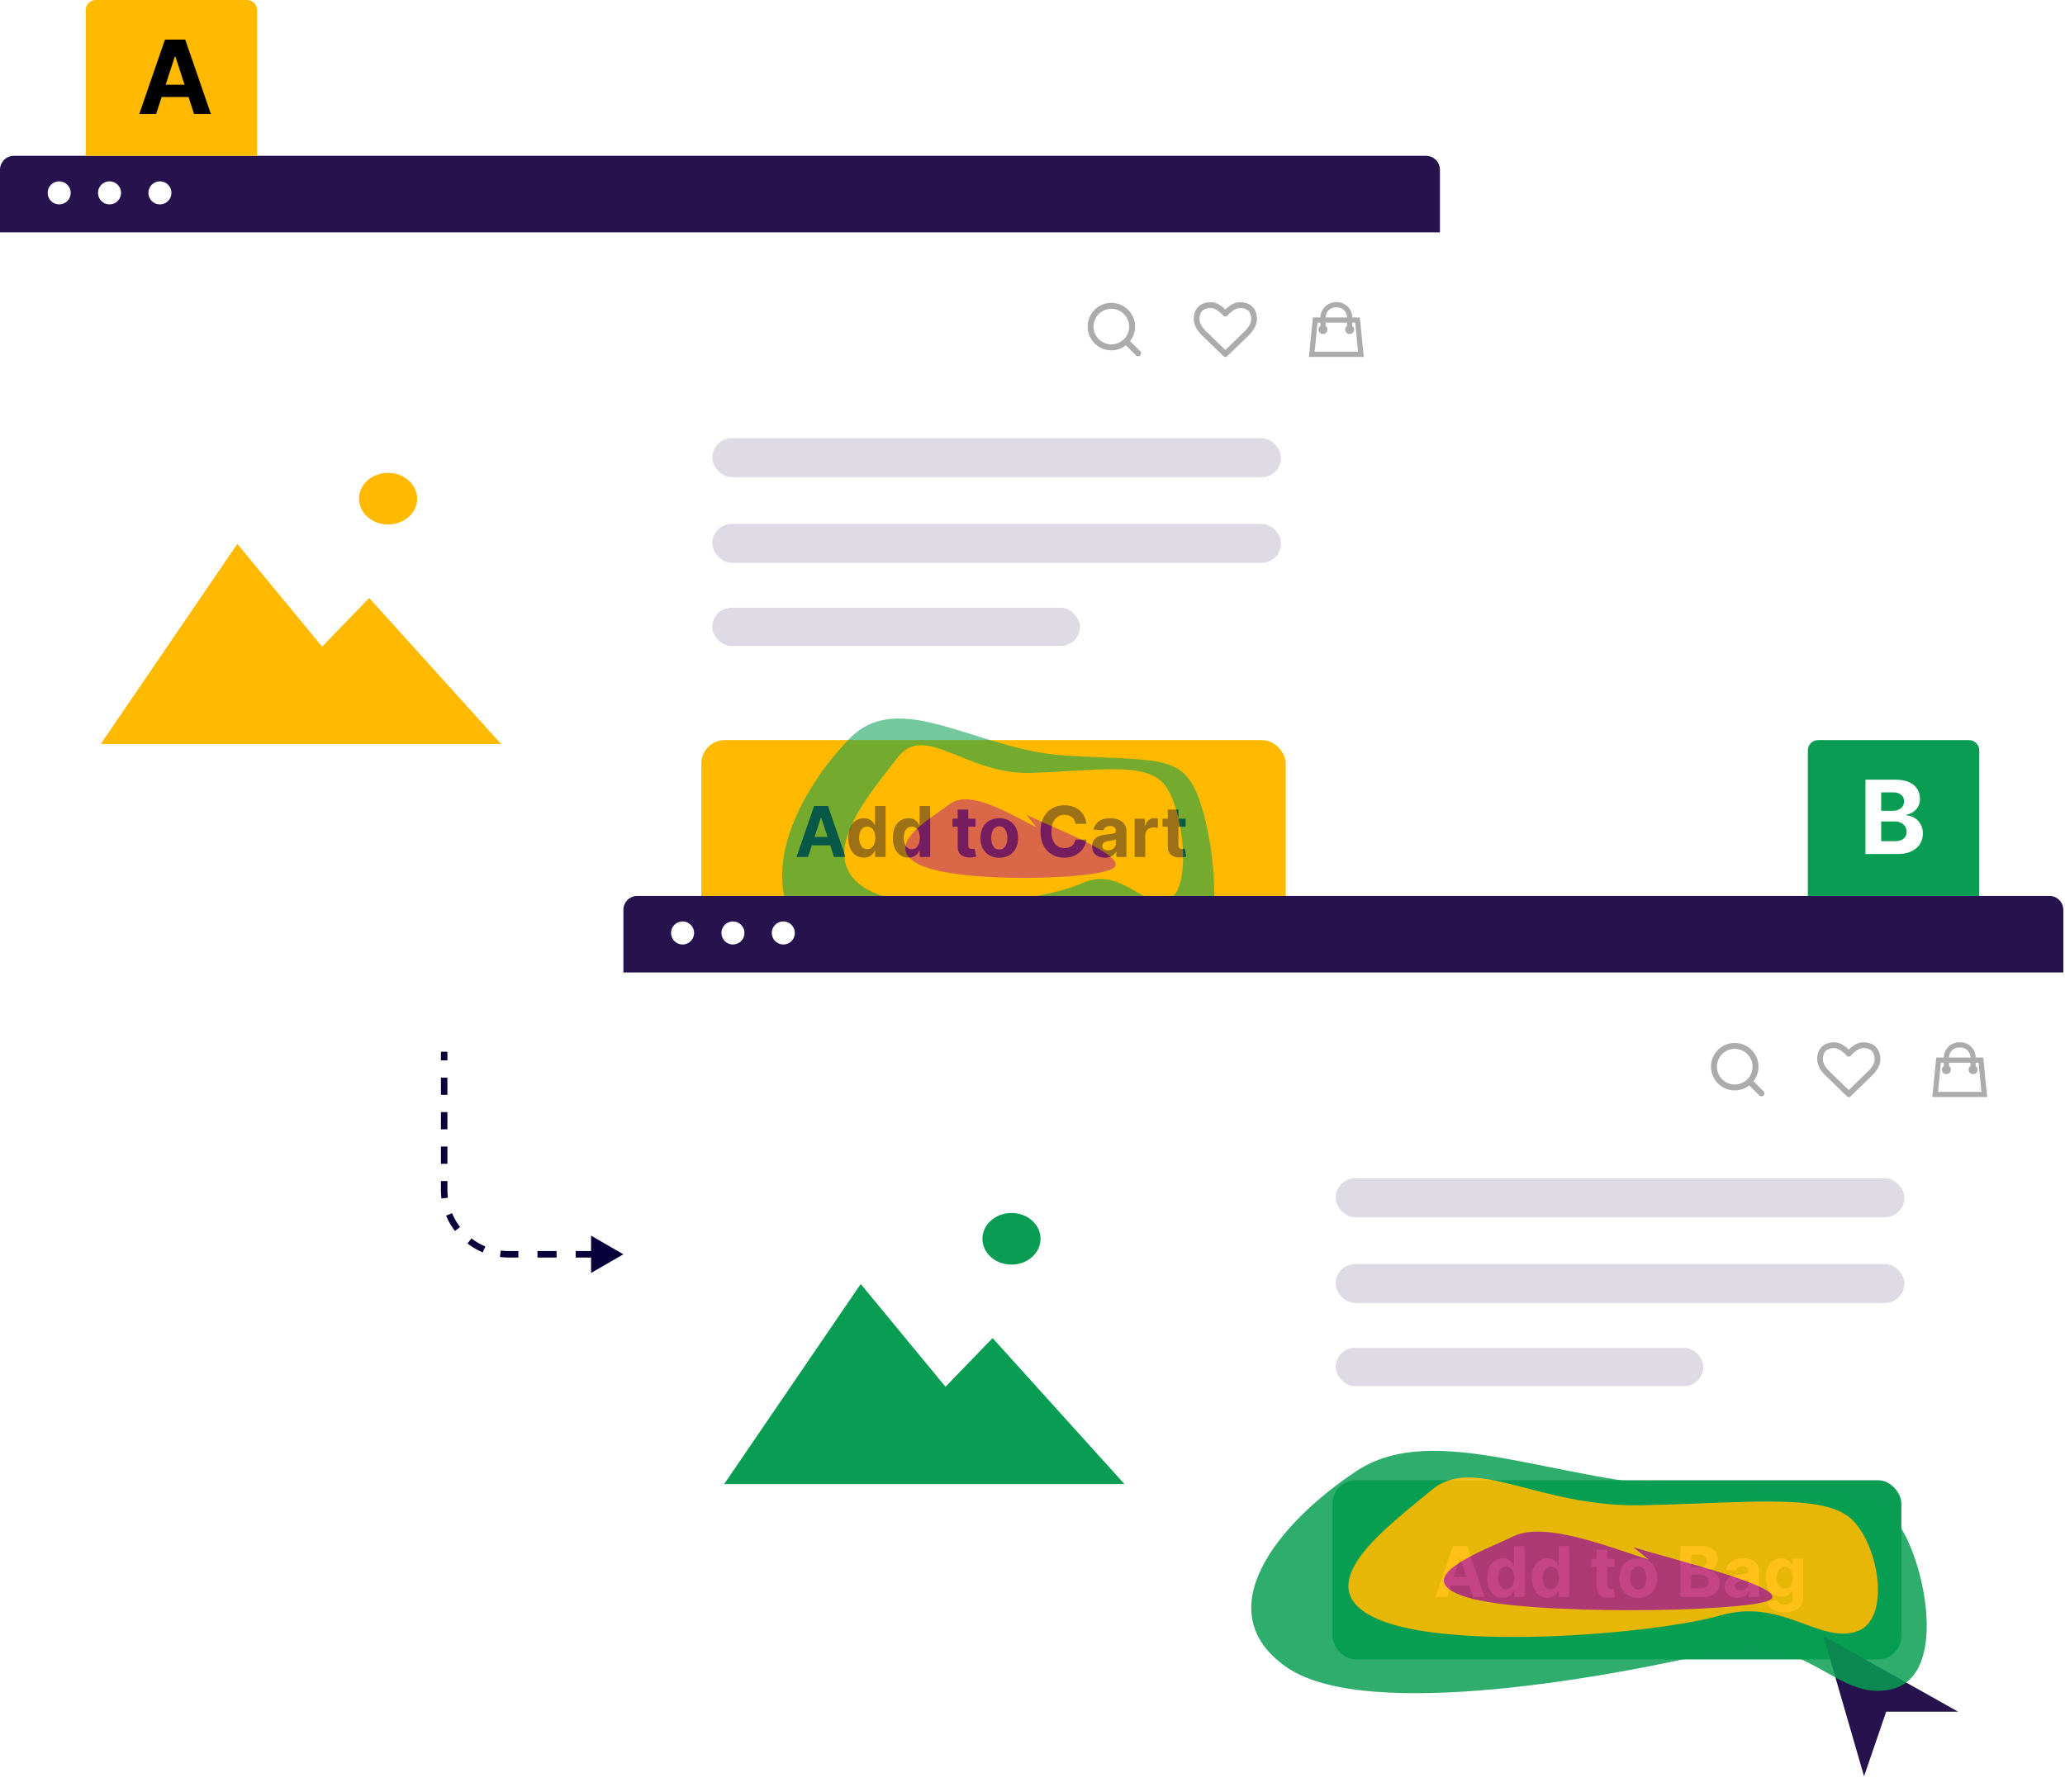 <svg xmlns="http://www.w3.org/2000/svg" width="265" height="230" fill="none"><rect width="184.786" height="114.017" y="20" fill="#fff" rx="1.788"/><rect width="72.985" height="4.999" x="91.41" y="67.248" fill="#26134D" fill-opacity=".15" rx="2.499"/><rect width="72.985" height="4.999" x="91.41" y="56.249" fill="#26134D" fill-opacity=".15" rx="2.499"/><rect width="47.179" height="4.915" x="91.41" y="78.009" fill="#26134D" fill-opacity=".15" rx="2.457"/><path fill="#fff" d="M0 29.83h77.65V135H1.657A1.657 1.657 0 0 1 0 133.343V29.829Z" opacity=".1"/><ellipse cx="49.803" cy="64.011" fill="#FFBA00" rx="3.729" ry="3.314"/><path fill="#FFBA00" fill-rule="evenodd" d="m12.93 95.497 17.526-25.685 10.879 13.19 6.044-6.248L64.3 95.497H12.93Z" clip-rule="evenodd"/><path fill="#26134D" d="M0 21.788C0 20.801.8 20 1.788 20h181.21c.988 0 1.788.8 1.788 1.788v8.041H0v-8.04Z"/><circle cx="7.595" cy="24.756" r="1.48" fill="#fff"/><circle cx="14.056" cy="24.756" r="1.48" fill="#fff"/><circle cx="20.521" cy="24.756" r="1.48" fill="#fff"/><path fill="#ACACAC" d="m146.315 45.075-1.294-1.29a3.016 3.016 0 0 0 .643-1.865 3.05 3.05 0 0 0-1.88-2.813 3.043 3.043 0 0 0-4.151 2.219 3.044 3.044 0 0 0 2.986 3.639c.676 0 1.333-.226 1.865-.643l1.29 1.294a.391.391 0 0 0 .271.112.377.377 0 0 0 .27-.112.369.369 0 0 0 .112-.27.387.387 0 0 0-.112-.27Zm-5.98-3.155a2.283 2.283 0 1 1 4.566 0 2.283 2.283 0 0 1-4.566 0Z"/><path fill="#ACACAC" stroke="#ACACAC" stroke-width=".171" d="M174.428 40.833h-.979v-.07a1.883 1.883 0 0 0-1.888-1.888h-.123a1.896 1.896 0 0 0-1.903 1.889v.069h-.979l-.49 4.893h6.852l-.49-4.893Zm-4.404-.07c0-.775.639-1.399 1.414-1.399h.123c.775 0 1.399.624 1.399 1.4v.069h-2.936v-.07Zm-1.41 4.474.381-3.915h.54v.555a.488.488 0 0 0 .244.913.49.49 0 0 0 .245-.913v-.555h2.936v.555a.488.488 0 0 0 .245.913.489.489 0 0 0 .244-.913v-.555h.542l.381 3.915h-5.758Zm-7.965-4.275c0-.24-.031-.453-.095-.637a1.238 1.238 0 0 0-.243-.44 1.167 1.167 0 0 0-.361-.265 1.59 1.59 0 0 0-.416-.138 2.512 2.512 0 0 0-.434-.036c-.153 0-.319.038-.496.114-.177.075-.34.17-.489.285a5.119 5.119 0 0 0-.383.321c-.106.1-.195.191-.265.275a.267.267 0 0 1-.217.098.264.264 0 0 1-.217-.098 3.517 3.517 0 0 0-.266-.275 5.119 5.119 0 0 0-.383-.32 2.257 2.257 0 0 0-.489-.286 1.263 1.263 0 0 0-.496-.114 2.52 2.52 0 0 0-.434.036c-.135.023-.274.07-.416.138a1.179 1.179 0 0 0-.361.265c-.098.109-.18.255-.243.44a1.97 1.97 0 0 0-.095.637c0 .5.276 1.028.828 1.584l2.572 2.498 2.567-2.494c.555-.559.832-1.088.832-1.587Zm.567 0c0 .658-.338 1.327-1.014 2.008l-2.758 2.676a.263.263 0 0 1-.194.08.264.264 0 0 1-.195-.08l-2.762-2.685a1.293 1.293 0 0 1-.122-.116 4.39 4.39 0 0 1-.246-.292 4.036 4.036 0 0 1-.301-.435 2.783 2.783 0 0 1-.237-.54 1.977 1.977 0 0 1-.104-.616c0-.654.188-1.165.562-1.534.375-.369.893-.553 1.554-.553.183 0 .37.032.56.096.191.064.368.15.531.259.164.108.305.21.423.305s.23.196.337.303a4.03 4.03 0 0 1 .336-.303c.118-.095.259-.197.423-.305.164-.109.341-.195.531-.26.19-.063.377-.095.56-.095.661 0 1.179.184 1.554.553.375.369.562.88.562 1.535Z"/><rect width="75" height="23" x="90" y="95" fill="#FFBA00" rx="3"/><path fill="#07003A" d="M103.697 110h-1.483l2.26-6.545h1.783l2.256 6.545h-1.482l-1.64-5.05h-.051l-1.643 5.05Zm-.093-2.573h3.503v1.08h-3.503v-1.08Zm7.252 2.653c-.373 0-.71-.096-1.013-.288-.3-.194-.539-.478-.716-.853-.175-.377-.262-.84-.262-1.387 0-.563.091-1.03.272-1.403.181-.375.422-.655.722-.841.303-.187.634-.281.994-.281.275 0 .504.047.687.141.185.091.335.206.448.345.115.136.202.27.262.402h.041v-2.46h1.359V110h-1.343v-.786h-.057a1.79 1.79 0 0 1-.272.406 1.34 1.34 0 0 1-.451.329 1.556 1.556 0 0 1-.671.131Zm.432-1.084a.868.868 0 0 0 .556-.179c.153-.121.27-.29.351-.508.083-.217.125-.472.125-.764a2.18 2.18 0 0 0-.121-.76 1.097 1.097 0 0 0-.352-.499.895.895 0 0 0-.559-.176.88.88 0 0 0-.566.183c-.153.121-.27.289-.348.505a2.16 2.16 0 0 0-.119.747c0 .286.04.538.119.758.081.217.197.388.348.511a.88.88 0 0 0 .566.182Zm5.29 1.084a1.85 1.85 0 0 1-1.013-.288c-.301-.194-.539-.478-.716-.853-.175-.377-.262-.84-.262-1.387 0-.563.09-1.03.271-1.403.182-.375.422-.655.723-.841.302-.187.634-.281.994-.281.275 0 .504.047.687.141.185.091.334.206.447.345.115.136.203.27.262.402h.042v-2.46h1.358V110h-1.342v-.786h-.058a1.784 1.784 0 0 1-.271.406 1.35 1.35 0 0 1-.451.329 1.556 1.556 0 0 1-.671.131Zm.431-1.084c.22 0 .405-.059.556-.179.154-.121.271-.29.352-.508.083-.217.125-.472.125-.764 0-.291-.041-.545-.122-.76a1.096 1.096 0 0 0-.351-.499.898.898 0 0 0-.56-.176.879.879 0 0 0-.565.183c-.154.121-.27.289-.349.505a2.161 2.161 0 0 0-.118.747c0 .286.039.538.118.758.081.217.197.388.349.511a.878.878 0 0 0 .565.182Zm8.176-3.905v1.023h-2.957v-1.023h2.957Zm-2.285-1.176h1.361v4.576c0 .126.019.224.058.295a.311.311 0 0 0 .159.143.658.658 0 0 0 .243.042c.064 0 .128-.005.192-.016l.147-.029.214 1.013a3.627 3.627 0 0 1-.287.074c-.124.03-.274.048-.451.054a2.068 2.068 0 0 1-.863-.131 1.202 1.202 0 0 1-.572-.467c-.136-.21-.204-.477-.201-.799v-4.755Zm5.337 6.181c-.496 0-.926-.106-1.288-.317a2.165 2.165 0 0 1-.834-.888c-.196-.381-.294-.824-.294-1.326 0-.507.098-.951.294-1.33.196-.381.474-.677.834-.888.362-.213.792-.32 1.288-.32s.925.107 1.285.32c.362.211.641.507.837.888.196.379.294.823.294 1.33 0 .502-.098.945-.294 1.326a2.16 2.16 0 0 1-.837.888c-.36.211-.789.317-1.285.317Zm.006-1.055a.846.846 0 0 0 .566-.192 1.19 1.19 0 0 0 .342-.53c.079-.224.118-.478.118-.764 0-.285-.039-.54-.118-.764a1.19 1.19 0 0 0-.342-.53.837.837 0 0 0-.566-.195.867.867 0 0 0-.575.195 1.2 1.2 0 0 0-.348.53 2.346 2.346 0 0 0-.115.764c0 .286.038.54.115.764.079.224.195.4.348.53a.876.876 0 0 0 .575.192Zm11.179-3.295h-1.4a1.36 1.36 0 0 0-.156-.483 1.231 1.231 0 0 0-.304-.364 1.325 1.325 0 0 0-.428-.23 1.65 1.65 0 0 0-.521-.08c-.339 0-.634.084-.885.253a1.606 1.606 0 0 0-.585.728c-.139.318-.208.703-.208 1.157 0 .467.069.859.208 1.176.14.318.336.558.588.72.251.161.542.242.872.242.186 0 .357-.024.515-.073a1.224 1.224 0 0 0 .732-.563c.083-.136.14-.292.172-.466l1.4.006a2.612 2.612 0 0 1-.85 1.614 2.73 2.73 0 0 1-.863.518 3.162 3.162 0 0 1-1.128.188 3.09 3.09 0 0 1-1.566-.396 2.815 2.815 0 0 1-1.087-1.147c-.264-.501-.396-1.107-.396-1.819 0-.714.134-1.321.403-1.821a2.798 2.798 0 0 1 1.093-1.145c.46-.264.978-.396 1.553-.396.379 0 .731.053 1.055.16.326.106.614.262.866.466.251.203.456.451.613.745.16.294.262.631.307 1.01Zm2.367 4.347c-.313 0-.592-.055-.837-.163a1.348 1.348 0 0 1-.582-.489c-.141-.218-.211-.488-.211-.812 0-.273.05-.502.15-.687.1-.186.237-.335.409-.448.173-.113.369-.198.588-.255.222-.058.454-.098.697-.122.286-.03.516-.057.69-.083.175-.028.302-.068.381-.121a.267.267 0 0 0 .118-.237v-.019c0-.202-.064-.359-.192-.47-.126-.111-.305-.166-.537-.166-.245 0-.44.054-.585.163a.747.747 0 0 0-.287.403l-1.26-.103c.064-.298.19-.556.378-.773.187-.22.429-.388.725-.505a2.782 2.782 0 0 1 1.036-.179c.272 0 .533.032.783.096.251.064.474.163.668.297.196.134.35.307.463.518.113.209.169.459.169.751V110h-1.291v-.681h-.038a1.366 1.366 0 0 1-.793.678 1.962 1.962 0 0 1-.642.096Zm.39-.94c.2 0 .377-.039.53-.118a.936.936 0 0 0 .361-.326.838.838 0 0 0 .132-.464v-.521a.719.719 0 0 1-.176.077 3.406 3.406 0 0 1-.521.109l-.249.035c-.16.023-.3.061-.419.112a.665.665 0 0 0-.278.208.504.504 0 0 0-.099.319c0 .186.067.327.201.425a.878.878 0 0 0 .518.144Zm3.431.847v-4.909h1.32v.856h.051c.089-.304.24-.534.45-.69.211-.158.454-.236.729-.236.068 0 .142.004.221.012.079.009.148.021.207.036v1.208a2.548 2.548 0 0 0-.575-.074c-.2 0-.379.044-.537.131a.973.973 0 0 0-.371.358 1.04 1.04 0 0 0-.134.531V110h-1.361Zm6.54-4.909v1.023h-2.957v-1.023h2.957Zm-2.286-1.176h1.362v4.576a.63.63 0 0 0 .057.295.317.317 0 0 0 .16.143.658.658 0 0 0 .243.042c.064 0 .128-.005.192-.016l.147-.029.214 1.013a3.557 3.557 0 0 1-.288.074c-.123.03-.273.048-.45.054a2.068 2.068 0 0 1-.863-.131 1.202 1.202 0 0 1-.572-.467c-.137-.21-.204-.477-.202-.799v-4.755Z"/><g opacity=".6"><g filter="url(#a)" opacity=".931"><path fill="#089D52" fill-rule="evenodd" d="M108.998 94.83c-6.425 6.645-12.377 18.015-5.701 25.199 6.676 7.183 27.6.846 35.207-1.983 7.608-2.829 9.777 6.484 14.438 4.781 4.662-1.703 2.776-16.192.606-21.102s-5.455-4.042-16.856-4.746c-11.401-.704-21.269-8.792-27.694-2.148Z" clip-rule="evenodd"/></g><g filter="url(#b)"><path fill="#FFBA00" fill-rule="evenodd" d="M115.171 97.266c-3.531 4.635-10.521 12.412-4.413 16.566 6.108 4.154 23.038 1.818 28.092-.462 5.053-2.28 8.016 3.479 11.118 2.101 3.102-1.378 1.899-11.773-.532-14.764-2.432-2.99-8.647-1.763-17.076-1.494-8.429.27-13.657-6.581-17.189-1.947Z" clip-rule="evenodd"/></g><g filter="url(#c)"><path fill="#BF3078" fill-rule="evenodd" d="M132.995 106.189c-3.297-1.631-8.511-4.932-11.08-3.003-2.57 1.928-8.807 5.386-3.908 7.809 4.898 2.423 22.86 1.945 24.883.427 2.022-1.518-7.853-5.197-11.15-6.828l1.255 1.595Z" clip-rule="evenodd" style="mix-blend-mode:color-burn"/></g></g><rect width="184.786" height="114.017" x="80" y="115" fill="#fff" rx="1.788"/><rect width="72.985" height="4.999" x="171.41" y="162.248" fill="#26134D" fill-opacity=".15" rx="2.499"/><rect width="72.985" height="4.999" x="171.41" y="151.25" fill="#26134D" fill-opacity=".15" rx="2.499"/><rect width="47.179" height="4.915" x="171.41" y="173.009" fill="#26134D" fill-opacity=".15" rx="2.457"/><path fill="#fff" d="M80 124.829h77.65V230H81.657A1.657 1.657 0 0 1 80 228.343V124.829Z" opacity=".1"/><ellipse cx="129.803" cy="159.012" fill="#089D52" rx="3.729" ry="3.314"/><path fill="#089D52" fill-rule="evenodd" d="m92.93 190.497 17.526-25.685 10.879 13.19 6.044-6.248 16.922 18.743H92.93Z" clip-rule="evenodd"/><path fill="#26134D" d="M80 116.788c0-.987.8-1.788 1.788-1.788h181.21c.988 0 1.788.801 1.788 1.788v8.041H80v-8.041Z"/><circle cx="87.595" cy="119.755" r="1.48" fill="#fff"/><circle cx="94.056" cy="119.755" r="1.48" fill="#fff"/><circle cx="100.521" cy="119.755" r="1.48" fill="#fff"/><path fill="#ACACAC" d="m226.315 140.075-1.294-1.29a3.017 3.017 0 0 0 .643-1.865 3.046 3.046 0 1 0-3.045 3.045 3.017 3.017 0 0 0 1.865-.643l1.29 1.294a.39.39 0 0 0 .417.083.397.397 0 0 0 .207-.207.39.39 0 0 0 0-.293.38.38 0 0 0-.083-.124Zm-5.98-3.155a2.284 2.284 0 1 1 4.569 0 2.284 2.284 0 0 1-4.569 0Z"/><path fill="#ACACAC" stroke="#ACACAC" stroke-width=".171" d="M254.428 135.832h-.979v-.068a1.883 1.883 0 0 0-1.888-1.889h-.123a1.896 1.896 0 0 0-1.903 1.889v.068h-.979l-.49 4.894h6.852l-.49-4.894Zm-4.404-.068c0-.776.639-1.4 1.414-1.4h.123c.775 0 1.399.624 1.399 1.4v.068h-2.936v-.068Zm-1.41 4.473.381-3.915h.54v.555a.49.49 0 1 0 .489 0v-.555h2.936v.555a.49.49 0 1 0 .489 0v-.555h.542l.381 3.915h-5.758Zm-7.965-4.275c0-.24-.031-.453-.095-.637a1.24 1.24 0 0 0-.243-.44 1.17 1.17 0 0 0-.361-.265 1.539 1.539 0 0 0-.416-.138 2.491 2.491 0 0 0-.434-.036c-.153 0-.319.038-.496.114-.177.075-.34.171-.489.285a5.4 5.4 0 0 0-.383.321c-.106.1-.195.191-.265.275a.268.268 0 0 1-.217.098.265.265 0 0 1-.217-.098 3.463 3.463 0 0 0-.266-.275 5.4 5.4 0 0 0-.383-.321 2.243 2.243 0 0 0-.489-.285 1.262 1.262 0 0 0-.496-.114 2.5 2.5 0 0 0-.434.036 1.55 1.55 0 0 0-.416.138 1.181 1.181 0 0 0-.361.265c-.098.109-.18.255-.243.44a1.967 1.967 0 0 0-.095.637c0 .5.276 1.028.828 1.584l2.572 2.498 2.567-2.494c.555-.559.832-1.088.832-1.588Zm.567 0c0 .658-.338 1.327-1.014 2.008l-2.758 2.676a.265.265 0 0 1-.194.08.266.266 0 0 1-.195-.08l-2.762-2.685a1.409 1.409 0 0 1-.122-.116 4.577 4.577 0 0 1-.246-.292 4.181 4.181 0 0 1-.301-.435 2.797 2.797 0 0 1-.237-.54 1.976 1.976 0 0 1-.104-.616c0-.654.188-1.165.562-1.534.375-.369.893-.553 1.554-.553.183 0 .37.032.56.096.191.064.368.15.531.259.164.108.305.21.423.305s.23.196.337.303a4.03 4.03 0 0 1 .336-.303c.118-.095.259-.197.423-.305.164-.109.341-.195.531-.259a1.75 1.75 0 0 1 .56-.096c.661 0 1.179.184 1.554.553.375.369.562.88.562 1.534Z"/><rect width="73" height="23" x="171" y="190" fill="#089D52" rx="3"/><path fill="#fff" d="M185.697 205h-1.483l2.26-6.545h1.783l2.256 6.545h-1.482l-1.64-5.05h-.051l-1.643 5.05Zm-.093-2.573h3.503v1.08h-3.503v-1.08Zm7.252 2.653c-.373 0-.71-.096-1.013-.288-.3-.194-.539-.478-.716-.853-.175-.377-.262-.84-.262-1.387 0-.563.091-1.03.272-1.403.181-.375.422-.655.722-.841.303-.187.634-.281.994-.281.275 0 .504.047.687.141.185.091.335.206.448.345.115.136.202.27.262.402h.041v-2.46h1.359V205h-1.343v-.786h-.057a1.79 1.79 0 0 1-.272.406 1.34 1.34 0 0 1-.451.329 1.556 1.556 0 0 1-.671.131Zm.432-1.084a.868.868 0 0 0 .556-.179c.153-.121.27-.29.351-.508.083-.217.125-.472.125-.764a2.18 2.18 0 0 0-.121-.76 1.097 1.097 0 0 0-.352-.499.895.895 0 0 0-.559-.176.88.88 0 0 0-.566.183c-.153.121-.27.289-.348.505a2.16 2.16 0 0 0-.119.747c0 .286.04.538.119.758.081.217.197.388.348.511a.88.88 0 0 0 .566.182Zm5.29 1.084a1.85 1.85 0 0 1-1.013-.288c-.301-.194-.539-.478-.716-.853-.175-.377-.262-.84-.262-1.387 0-.563.09-1.03.271-1.403.182-.375.422-.655.723-.841.302-.187.634-.281.994-.281.275 0 .504.047.687.141.185.091.334.206.447.345.115.136.203.27.262.402h.042v-2.46h1.358V205h-1.342v-.786h-.058a1.784 1.784 0 0 1-.271.406 1.35 1.35 0 0 1-.451.329 1.556 1.556 0 0 1-.671.131Zm.431-1.084c.22 0 .405-.059.556-.179.154-.121.271-.29.352-.508.083-.217.125-.472.125-.764 0-.291-.041-.545-.122-.76a1.096 1.096 0 0 0-.351-.499.898.898 0 0 0-.56-.176.879.879 0 0 0-.565.183c-.154.121-.27.289-.349.505a2.161 2.161 0 0 0-.118.747c0 .286.039.538.118.758.081.217.197.388.349.511a.878.878 0 0 0 .565.182Zm8.176-3.905v1.023h-2.957v-1.023h2.957Zm-2.285-1.176h1.361v4.576c0 .126.019.224.058.295a.311.311 0 0 0 .159.143.658.658 0 0 0 .243.042c.064 0 .128-.005.192-.016l.147-.029.214 1.013a3.627 3.627 0 0 1-.287.074c-.124.03-.274.048-.451.054a2.068 2.068 0 0 1-.863-.131 1.202 1.202 0 0 1-.572-.467c-.136-.21-.204-.477-.201-.799v-4.755Zm5.337 6.181c-.496 0-.926-.106-1.288-.317a2.165 2.165 0 0 1-.834-.888c-.196-.381-.294-.824-.294-1.326 0-.507.098-.951.294-1.33.196-.381.474-.677.834-.888.362-.213.792-.32 1.288-.32s.925.107 1.285.32c.362.211.641.507.837.888.196.379.294.823.294 1.33 0 .502-.098.945-.294 1.326a2.16 2.16 0 0 1-.837.888c-.36.211-.789.317-1.285.317Zm.006-1.055a.846.846 0 0 0 .566-.192 1.19 1.19 0 0 0 .342-.53c.079-.224.118-.478.118-.764 0-.285-.039-.54-.118-.764a1.19 1.19 0 0 0-.342-.53.837.837 0 0 0-.566-.195.867.867 0 0 0-.575.195 1.2 1.2 0 0 0-.348.53 2.346 2.346 0 0 0-.115.764c0 .286.038.54.115.764.079.224.195.4.348.53a.876.876 0 0 0 .575.192Zm5.404.959v-6.545h2.621c.481 0 .883.071 1.205.214.321.142.563.341.725.594.162.252.243.541.243.869 0 .256-.051.481-.153.675a1.332 1.332 0 0 1-.422.473 1.735 1.735 0 0 1-.607.259v.064c.249.01.482.081.699.211.22.13.398.312.534.546.137.232.205.509.205.831 0 .347-.087.657-.259.93a1.738 1.738 0 0 1-.758.642c-.334.158-.746.237-1.236.237h-2.797Zm1.384-1.131h1.128c.386 0 .667-.074.844-.221a.737.737 0 0 0 .265-.594.886.886 0 0 0-.131-.48.892.892 0 0 0-.374-.326 1.278 1.278 0 0 0-.572-.118h-1.16v1.739Zm0-2.675h1.026c.189 0 .358-.033.505-.1a.84.84 0 0 0 .351-.287.747.747 0 0 0 .131-.444.72.72 0 0 0-.252-.573c-.166-.144-.403-.217-.71-.217h-1.051v1.621Zm5.941 3.899c-.314 0-.593-.055-.838-.163a1.353 1.353 0 0 1-.582-.489c-.14-.218-.21-.488-.21-.812 0-.273.05-.502.15-.687.1-.186.236-.335.409-.448.172-.113.368-.198.588-.255.221-.058.454-.098.697-.122.285-.03.515-.057.69-.083.175-.028.301-.068.38-.121a.268.268 0 0 0 .119-.237v-.019c0-.202-.064-.359-.192-.47-.126-.111-.305-.166-.537-.166-.245 0-.44.054-.585.163a.75.75 0 0 0-.288.403l-1.259-.103c.064-.298.19-.556.377-.773.188-.22.43-.388.726-.505a2.777 2.777 0 0 1 1.035-.179c.273 0 .534.032.783.096.252.064.474.163.668.297.196.134.351.307.464.518.113.209.169.459.169.751V205h-1.291v-.681h-.038a1.382 1.382 0 0 1-.317.406 1.467 1.467 0 0 1-.476.272c-.185.064-.4.096-.642.096Zm.389-.94c.201 0 .378-.039.531-.118a.943.943 0 0 0 .361-.326.846.846 0 0 0 .131-.464v-.521a.686.686 0 0 1-.176.077 3.161 3.161 0 0 1-.246.061c-.091.017-.183.033-.275.048l-.249.035a1.68 1.68 0 0 0-.419.112.665.665 0 0 0-.278.208.504.504 0 0 0-.099.319c0 .186.067.327.202.425a.877.877 0 0 0 .517.144Zm5.643 2.79c-.441 0-.819-.061-1.135-.182a1.871 1.871 0 0 1-.747-.489 1.506 1.506 0 0 1-.362-.697l1.26-.169c.038.098.099.19.182.275a.887.887 0 0 0 .329.204c.138.054.307.08.505.08.296 0 .54-.072.732-.217.194-.143.291-.383.291-.719v-.898h-.058a1.3 1.3 0 0 1-.729.684 1.78 1.78 0 0 1-.671.115c-.368 0-.704-.086-1.006-.256a1.836 1.836 0 0 1-.72-.789c-.176-.356-.265-.806-.265-1.349 0-.556.091-1.021.272-1.394.181-.372.422-.652.722-.837.303-.185.634-.278.994-.278.275 0 .505.047.69.141.186.091.335.206.448.345.115.136.203.27.265.402h.051v-.824h1.352v4.957c0 .418-.102.767-.307 1.048a1.849 1.849 0 0 1-.85.633c-.36.143-.774.214-1.243.214Zm.029-3.036a.926.926 0 0 0 .556-.163 1.04 1.04 0 0 0 .351-.473 1.97 1.97 0 0 0 .125-.742c0-.287-.04-.536-.121-.747a1.098 1.098 0 0 0-.352-.496.895.895 0 0 0-.559-.176.88.88 0 0 0-.566.183 1.094 1.094 0 0 0-.348.498 2.116 2.116 0 0 0-.119.738c0 .284.04.529.119.736.081.204.197.363.348.476a.939.939 0 0 0 .566.166Z"/><path fill="#26134D" d="M239.212 228.004 234 210l17.293 9.713h-9.239l-2.842 8.291Z"/><path fill="#07003A" d="m80 161-4.148-2.395v4.79L80 161Zm-3.676-.415h-2.45v.83h2.45v-.83Zm-4.901 0h-2.451v.83h2.45v-.83Zm-4.902 0h-1.225v.83h1.225v-.83Zm-1.225 0a7.95 7.95 0 0 1-1.03-.066l-.107.822c.372.049.752.074 1.137.074v-.83Zm-3.017-.598a7.842 7.842 0 0 1-1.78-1.03l-.506.658a8.73 8.73 0 0 0 1.968 1.139l.318-.767Zm-3.236-2.485a7.893 7.893 0 0 1-1.03-1.781l-.767.318a8.702 8.702 0 0 0 1.139 1.968l.658-.505Zm-1.562-3.768a7.973 7.973 0 0 1-.066-1.03h-.83c0 .385.025.765.074 1.137l.822-.107Zm-.066-1.03v-1.106h-.83v1.106h.83Zm0-3.319v-2.213h-.83v2.213h.83Zm0-4.426v-2.213h-.83v2.213h.83Zm0-4.426v-2.213h-.83v2.213h.83Zm0-4.426V135h-.83v1.107h.83Z"/><g opacity=".9"><g filter="url(#d)" opacity=".931"><path fill="#089D52" fill-rule="evenodd" d="M174.063 188.831c-10.042 6.644-19.345 18.014-8.911 25.198 10.434 7.183 43.137.846 55.027-1.983s15.28 6.484 22.565 4.781c7.285-1.703 4.339-16.192.947-21.102-3.392-4.911-8.525-4.042-26.344-4.746-17.819-.705-33.242-8.792-43.284-2.148Z" clip-rule="evenodd"/></g><g filter="url(#e)"><path fill="#FFBA00" fill-rule="evenodd" d="M183.709 191.266c-5.519 4.635-16.444 12.412-6.897 16.566 9.546 4.154 36.007 1.818 43.905-.462 7.898-2.28 12.529 3.479 17.377 2.101 4.847-1.378 2.968-11.773-.833-14.764-3.8-2.99-13.513-1.763-26.687-1.494-13.174.269-21.346-6.581-26.865-1.947Z" clip-rule="evenodd"/></g><g filter="url(#f)"><path fill="#BF3078" fill-rule="evenodd" d="M211.566 200.189c-5.152-1.631-13.301-4.932-17.317-3.003-4.017 1.928-13.764 5.386-6.108 7.809s35.729 1.945 38.89.427c3.161-1.518-12.274-5.197-17.426-6.828l1.961 1.595Z" clip-rule="evenodd" style="mix-blend-mode:color-burn"/></g></g><path fill="#089D52" d="M232 96.313c0-.725.588-1.313 1.313-1.313h19.375c.724 0 1.312.588 1.312 1.313V115h-22V96.312Z"/><path fill="#fff" d="M239.392 109.625v-9.545h3.822c.702 0 1.288.104 1.757.312.469.208.822.497 1.058.867.236.366.354.789.354 1.268 0 .372-.074.7-.223.983-.149.28-.355.51-.616.69a2.506 2.506 0 0 1-.885.377v.093a2.18 2.18 0 0 1 1.799 1.105c.199.339.298.743.298 1.212 0 .506-.126.959-.377 1.356-.249.395-.617.707-1.105.937-.488.23-1.089.345-1.804.345h-4.078Zm2.018-1.65h1.646c.562 0 .972-.107 1.23-.322.258-.217.387-.506.387-.866 0-.265-.064-.498-.191-.7a1.298 1.298 0 0 0-.546-.475 1.866 1.866 0 0 0-.834-.172h-1.692v2.535Zm0-3.901h1.496c.277 0 .522-.048.737-.145.217-.099.388-.239.513-.419.127-.18.191-.396.191-.648 0-.345-.123-.623-.369-.834-.242-.212-.587-.317-1.034-.317h-1.534v2.363Z"/><path fill="#FFBA00" d="M11 1.313C11 .588 11.588 0 12.313 0h19.374C32.413 0 33 .588 33 1.313V20H11V1.312Z"/><path fill="#000" d="M20.037 14.625h-2.162L21.17 5.08h2.6l3.291 9.545H24.9l-2.391-7.364h-.075l-2.396 7.364Zm-.135-3.752h5.109v1.575h-5.109v-1.575Z"/><defs><filter id="a" width="71.461" height="47.109" x="92.367" y="84.228" color-interpolation-filters="sRGB" filterUnits="userSpaceOnUse"><feFlood flood-opacity="0" result="BackgroundImageFix"/><feBlend in="SourceGraphic" in2="BackgroundImageFix" result="shape"/><feGaussianBlur result="effect1_foregroundBlur_915_44" stdDeviation="4"/></filter><filter id="b" width="53.482" height="30.468" x="103.344" y="90.653" color-interpolation-filters="sRGB" filterUnits="userSpaceOnUse"><feFlood flood-opacity="0" result="BackgroundImageFix"/><feBlend in="SourceGraphic" in2="BackgroundImageFix" result="shape"/><feGaussianBlur result="effect1_foregroundBlur_915_44" stdDeviation="2.5"/></filter><filter id="c" width="32.977" height="16.088" x="113.184" y="99.598" color-interpolation-filters="sRGB" filterUnits="userSpaceOnUse"><feFlood flood-opacity="0" result="BackgroundImageFix"/><feBlend in="SourceGraphic" in2="BackgroundImageFix" result="shape"/><feGaussianBlur result="effect1_foregroundBlur_915_44" stdDeviation="1.5"/></filter><filter id="d" width="102.684" height="47.109" x="152.572" y="178.228" color-interpolation-filters="sRGB" filterUnits="userSpaceOnUse"><feFlood flood-opacity="0" result="BackgroundImageFix"/><feBlend in="SourceGraphic" in2="BackgroundImageFix" result="shape"/><feGaussianBlur result="effect1_foregroundBlur_915_44" stdDeviation="4"/></filter><filter id="e" width="77.959" height="30.468" x="168.039" y="184.653" color-interpolation-filters="sRGB" filterUnits="userSpaceOnUse"><feFlood flood-opacity="0" result="BackgroundImageFix"/><feBlend in="SourceGraphic" in2="BackgroundImageFix" result="shape"/><feGaussianBlur result="effect1_foregroundBlur_915_44" stdDeviation="2.5"/></filter><filter id="f" width="48.162" height="16.088" x="182.291" y="193.598" color-interpolation-filters="sRGB" filterUnits="userSpaceOnUse"><feFlood flood-opacity="0" result="BackgroundImageFix"/><feBlend in="SourceGraphic" in2="BackgroundImageFix" result="shape"/><feGaussianBlur result="effect1_foregroundBlur_915_44" stdDeviation="1.5"/></filter></defs></svg>